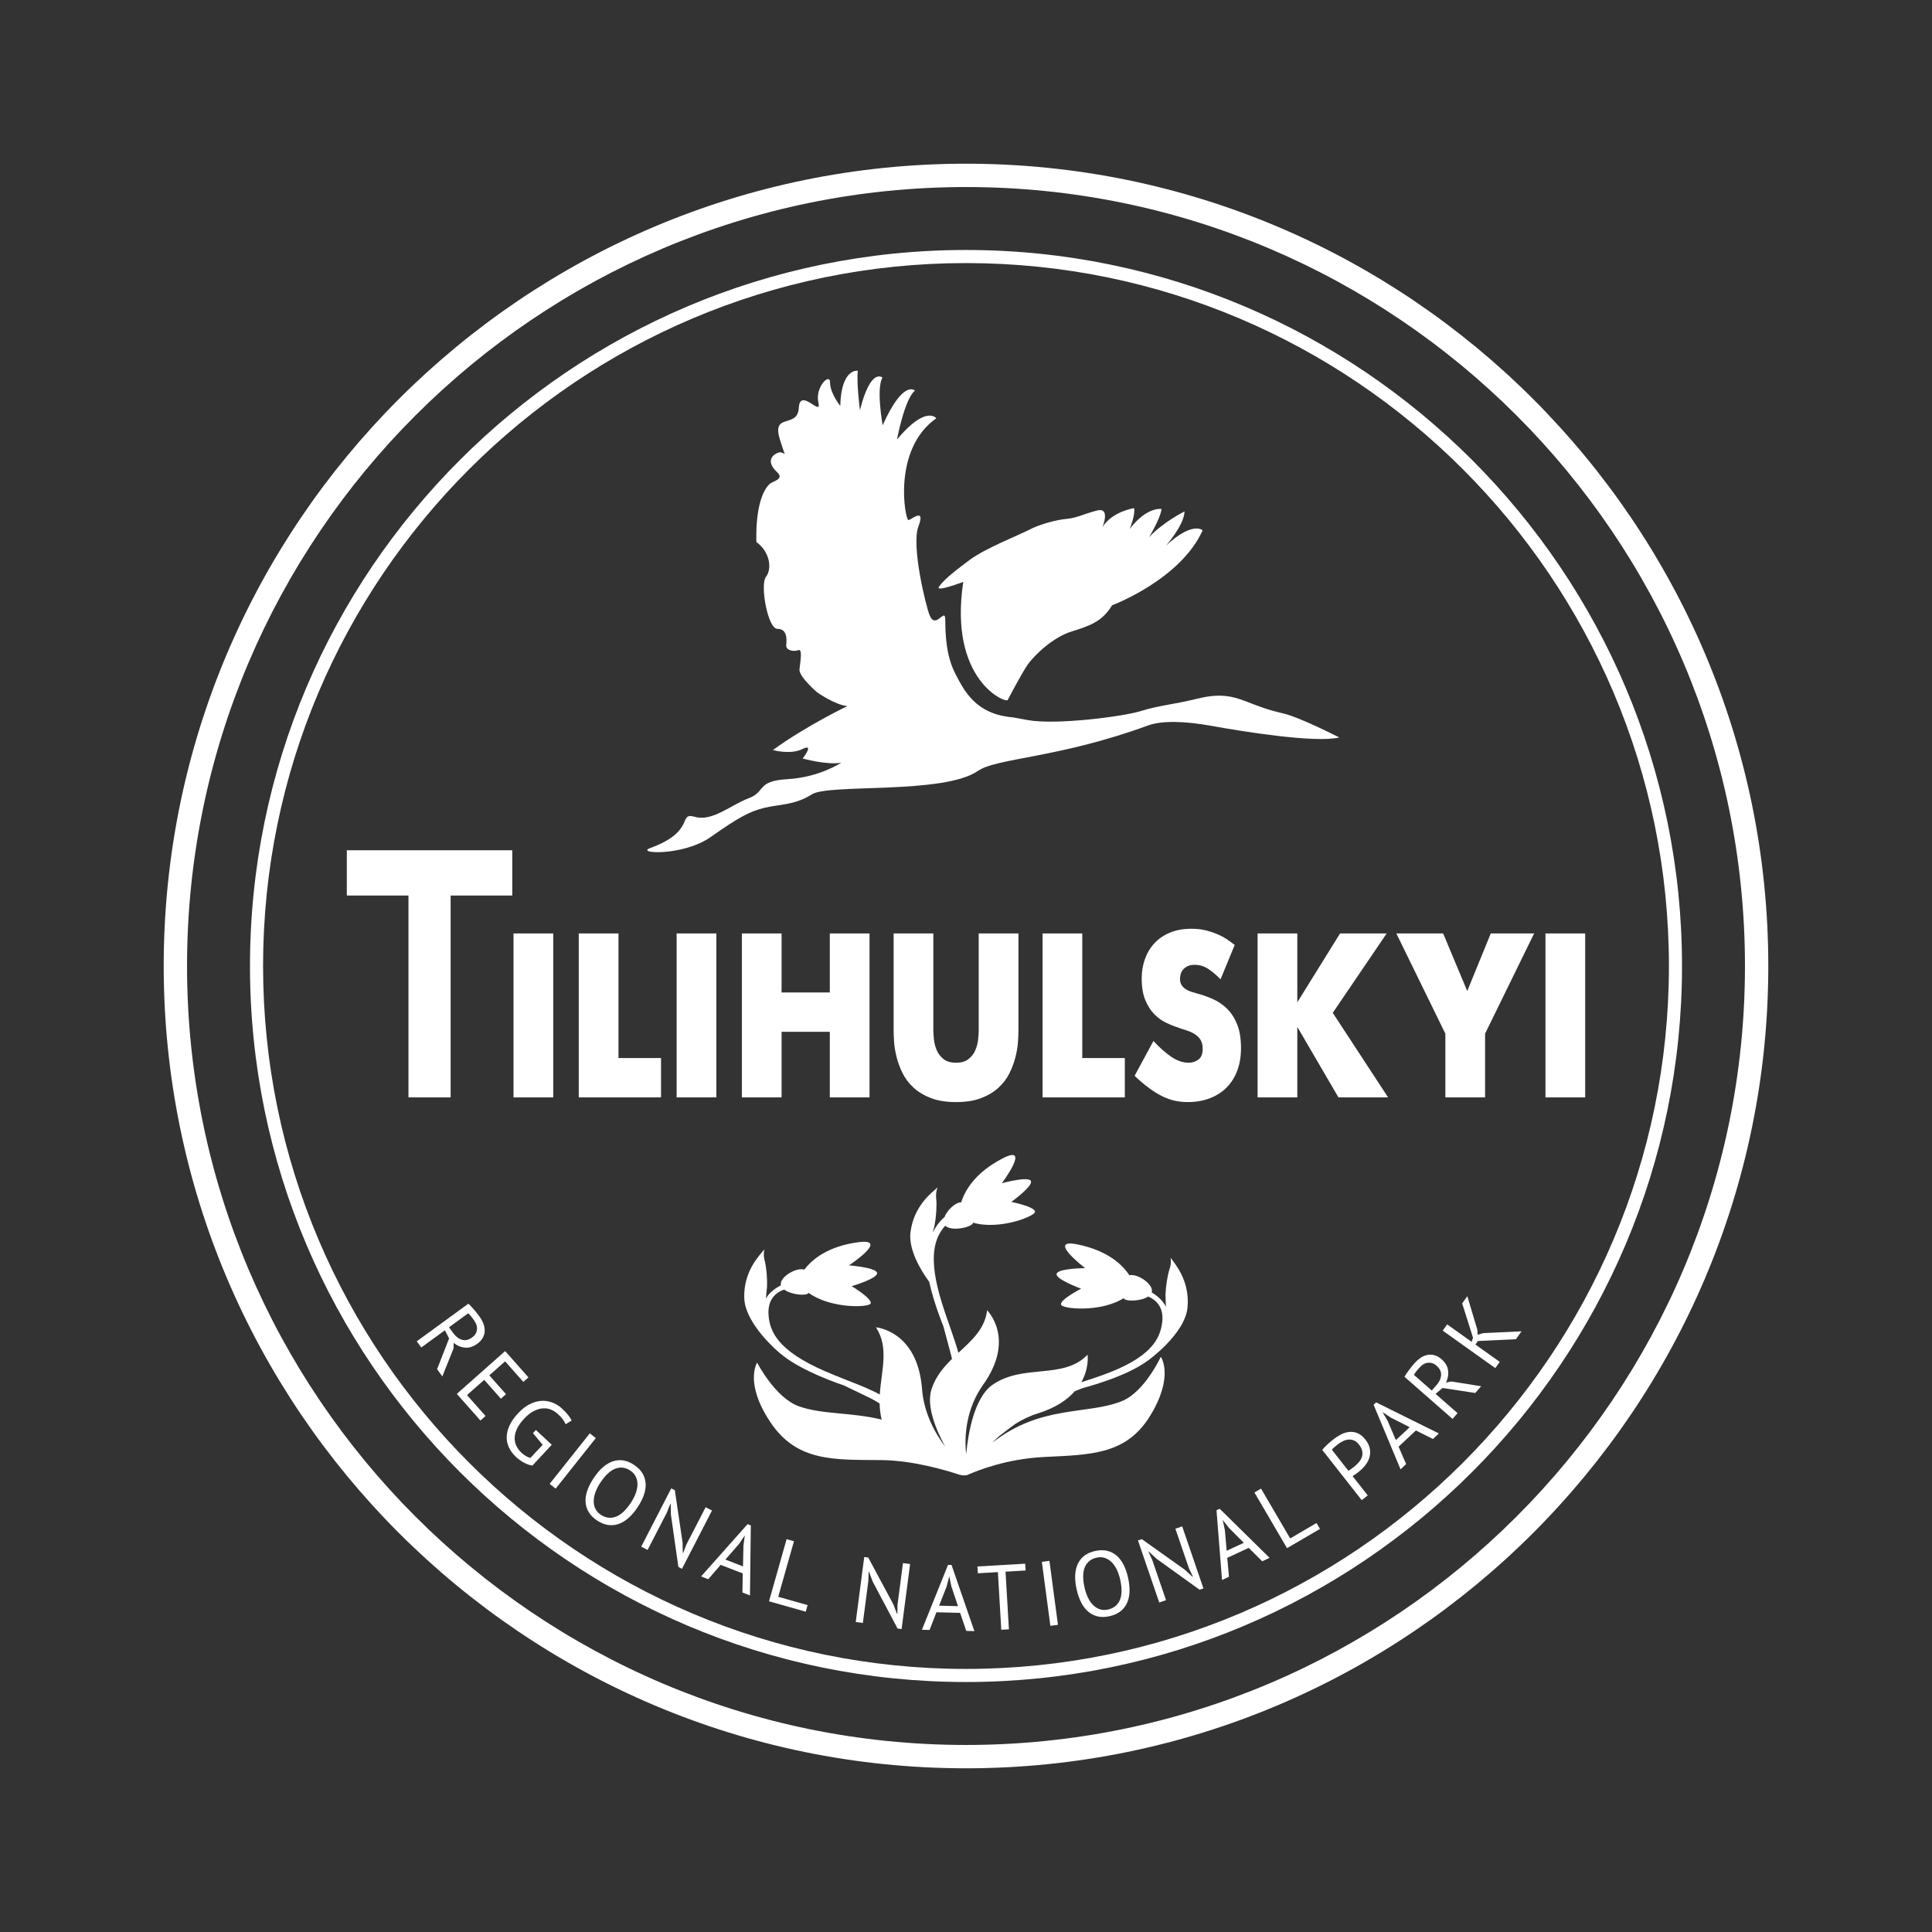 <?xml version="1.0" encoding="utf-8"?>
<!-- Generator: Adobe Illustrator 17.0.0, SVG Export Plug-In . SVG Version: 6.00 Build 0)  -->
<!DOCTYPE svg PUBLIC "-//W3C//DTD SVG 1.1//EN" "http://www.w3.org/Graphics/SVG/1.1/DTD/svg11.dtd">
<svg version="1.1" id="Layer_1" xmlns="http://www.w3.org/2000/svg" xmlns:xlink="http://www.w3.org/1999/xlink" x="0px" y="0px"
	 width="283.46px" height="283.46px" viewBox="0 0 283.46 283.46" enable-background="new 0 0 283.46 283.46" xml:space="preserve">
<rect x="0" y="0" width="283.46" height="283.46" fill="#333333" stroke="none"/>
<g>
	<path fill="#FFFFFF" d="M141.73,36.677c-57.926,0-105.053,47.127-105.053,105.053S83.804,246.782,141.73,246.782
		s105.052-47.126,105.052-105.052S199.656,36.677,141.73,36.677z M141.73,244.862c-56.868,0-103.132-46.265-103.132-103.132
		S84.862,38.598,141.73,38.598S244.862,84.862,244.862,141.73S198.598,244.862,141.73,244.862z"/>
	<path fill="#FFFFFF" d="M141.73,24.018c-64.907,0-117.712,52.806-117.712,117.712S76.823,259.442,141.73,259.442
		s117.712-52.806,117.712-117.712S206.637,24.018,141.73,24.018z M141.73,256.019c-63.019,0-114.288-51.27-114.288-114.289
		c0-63.019,51.27-114.288,114.288-114.288c63.019,0,114.289,51.27,114.289,114.288C256.019,204.749,204.749,256.019,141.73,256.019z
		"/>
	<path fill="#FFFFFF" d="M141.328,85.373c-2.176,14.427,6.25,17.84,6.52,17.328c0.949-1.797,2.243-4.189,2.895-5.129
		c1.101-1.59,3.852-4.091,6.422-4.903c2.571-0.812,4.494-1.383,6.001-3.862c0,0,10.024-3.743,13.283-11.002
		c0,0-1.404-1.392-5.36,2.222c0,0,2.646-2.978,2.706-4.99c0,0-3.113,1.531-5.217,3.79c0,0,1.693-2.769,1.84-4.15
		c0,0-2.133-0.383-4.658,2.918c0,0,0.843-2.083,0.635-3.037c0,0-3.152,0.44-4.642,2.765c0,0,1.248-2.972-0.829-2.417
		c-2.077,0.555-2.91,1.087-4.478,1.23c-1.568,0.143-3.968,0.819-5.448,1.592c-1.48,0.774-6.463,2.721-8.753,4.439
		c-1.781,1.336-3.664,2.748-4.466,3.893C137.14,86.972,141.328,85.373,141.328,85.373z"/>
	<path fill="#FFFFFF" d="M104.258,122.815c4.028-2.83,5.67-3.756,7.901-4.294c2.231-0.538,4.457-0.379,6.956-1.975
		c2.499-1.596,19.352,0.053,24.383-3.447c2.729-1.899,11.8-1.849,24.928-6.655c2.019-0.739,5.35-0.671,9.461,0.078
		c4.112,0.749,15.098,2.542,18.606,1.675c0,0-5.741-2.941-8.164-3.51s-3.465-0.991-5.702-1.85c-2.237-0.86-4.079-1.056-7.11-0.293
		s-5.536,0.962-8.107,1.774s-12.486,2.083-16.598,1.334c-0.939-0.171-1.662-0.303-2.221-0.405c-5.441-0.446-7.125-3.903-8.408-6.363
		c-1.374-2.634-1.489-5.84-1.489-7.901s-1.374,1.489-2.29-0.687c-0.544-1.293-2.734-10.225-1.655-13.06
		c1.079-2.834-0.976-1.036-1.453-0.931c-0.477,0.104-2.466-10.354,4.077-14.934c0,0-1.492-2.022-5.765,3.111
		c0,0,1.099-5.937,2.628-7.171c0,0-1.678-1.731-4.734,5.084c0,0-0.978-5.383-0.031-6.989c0,0-1.695-1.578-3.303,4.771
		c0,0-0.512-3.936-0.315-5.778c0,0-2.44-0.416-2.569,5.159c0,0-1.508-1.869-1.498-3.42c0.01-1.551-2.247,0.692-1.709,2.922
		c0.538,2.231-2.703-2.307-2.878,0.78c-0.174,3.086-3.952,0.665-2.81,4.513c1.142,3.848,0.927,1.496-0.383,2.133
		c-1.31,0.636-1.118,1.744,0.012,2.796c1.13,1.052-0.663,1.299-1.118,1.744c-2.26,2.211-1.917,8.509-1.917,8.509
		c2.018,1.457,2.295,3.951,1.397,5.097c-0.898,1.146,0.272,7.636,1.67,7.63s1.404,1.392,1.306,2.313
		c-0.098,0.921,1.13,1.052,1.776,0.81c0.647-0.241,0.28,1.738,0.166,2.812c-0.115,1.074,2.589,3.381,2.589,3.381
		s2.599,1.83,4.441,2.026c0,0-5.886,2.787-10.933,6.44c0,0,2.56,0.739,4.363-0.155c1.803-0.894,0.006,1.398,0.006,1.398
		s3.619,1.007,5.679,0.606c0,0-3.178,2.145-7.865,2.421c-4.687,0.276-3.146,1.838-5.733,2.804c-2.587,0.966-5.338,3.467-7.898,2.728
		c-2.56-0.739,0.23,2.103-6.543,4.58C93.137,125.253,100.23,125.645,104.258,122.815z"/>
	<path fill="#FFFFFF" d="M170.31,199.065c0,0-2.364,5.159-5.715,6.508c-5.089,2.049-11.851,0.494-18.995,6.095
		c0.292-0.306,0.6-0.61,0.929-0.909c0.802-0.624,1.632-1.255,2.454-1.858c0.991-0.617,2.077-1.151,3.27-1.522
		c2.656-0.827,4.35-2.02,5.439-3.257c1.105-0.446,1.112-0.449,1.112-0.449s6.446-1.636,9.617-4.066l-0.007,0.02
		c0,0,5.468-3.893,5.819-7.829c0.35-3.936-1.854-6.364-2.482-7.267c0,0,0.165,0.743-0.155,1.668s-0.567,2.673-0.596,3.747
		c-0.009,0.318,0.047,0.958,0.056,1.77c-0.384-0.765-1.05-1.482-2.085-2.096c0.012-0.037,0.03-0.071,0.036-0.109
		c0.188-1.139-2.164-2.708-3.301-2.399c-1.006-1.532-3.144-3.621-7.595-4.53c-4.712-0.962,1.101,3.474,1.101,3.474
		s-4.004,0.032-4.188,0.838s3.598,2.178,3.598,2.178s-3.12,1.598-2.954,2.341c0.139,0.623,5.758,1.21,9.195-0.948
		c0.011,0.018,0.019,0.045,0.031,0.061c0.34,0.461,2.529,0.384,3.571-0.303c0.912,0.38,2.387,1.385,2.042,3.864
		c-0.332,2.388-1.636,5.14-8.866,7.71c-1.098,0.39-2.082,0.71-2.995,1.001c1.205-2.13,0.921-4.043,0.921-4.043
		c-3.535,3.71-9.369,1.282-13.906,4.393c-2.734,1.874-3.62,7.167-3.907,10.21c-0.287-2.521-0.064-6.604,2.489-10.189
		c4.833-6.787,0.58-10.931,0.58-10.931c-0.304,2.727-2.25,4.42-4.212,6.245c-0.598-2.222-1.461-4.271-2.41-7.297
		c-2.139-6.821-1.057-9.627,0.481-11.355c0.881,0.878,3.827,0.256,4.064-0.379c0.007-0.019,0.007-0.047,0.013-0.067
		c3.896,1.136,9.141-0.964,9.104-1.601c-0.044-0.76-3.482-1.444-3.482-1.444s3.262-2.354,2.866-3.078
		c-0.396-0.725-4.257,0.339-4.257,0.339s4.38-5.855,0.11-3.642c-4.032,2.09-5.518,4.683-6.068,6.431
		c-0.862,0.009-2.074,1.164-2.47,2.195c-0.741,0.621-1.308,1.44-1.724,2.254c0.136-0.529,0.258-0.944,0.303-1.182
		c0.201-1.055,0.334-2.815,0.219-3.788c-0.115-0.972,0.205-1.663,0.205-1.663c-0.806,0.748-3.478,2.649-3.977,6.569
		c-0.323,2.535,1.447,5.504,2.74,7.289c0.733,3.294,2.082,6.517,2.082,6.517s0,0,1.148,4.285c0.042,0.158,0.081,0.331,0.118,0.511
		c-1.247,1.228-2.393,2.587-2.992,4.398c-0.812,2.457,0.604,5.923,2.003,8.491c-1.591-2.11-3.147-5.052-3.406-8.465
		c-0.652-8.582-6.766-9.059-6.766-9.059c1.959,2.966,0.794,6.348,0.568,9.851c-2.373-1.265-4.66-1.955-7.988-3.393
		c-7.044-3.043-8.163-5.876-8.336-8.281c-0.18-2.497,1.358-3.402,2.294-3.721c0.994,0.754,3.174,0.976,3.544,0.539
		c0.013-0.015,0.022-0.041,0.035-0.059c3.287,2.38,8.932,2.167,9.112,1.554c0.214-0.73-2.793-2.531-2.793-2.531
		s3.864-1.119,3.734-1.935c-0.129-0.816-4.123-1.113-4.123-1.113s6.094-4.041,1.328-3.393c-4.502,0.612-6.773,2.555-7.879,4.017
		c-1.114-0.384-3.564,1.026-3.452,2.175c0.004,0.042,0.021,0.08,0.031,0.121c-1.069,0.543-1.789,1.209-2.222,1.945
		c0.063-0.81,0.161-1.445,0.173-1.763c0.042-1.073-0.088-2.834-0.346-3.778c-0.258-0.944-0.044-1.675-0.044-1.675
		c-0.686,0.859-3.046,3.137-2.957,7.087c0.089,3.95,5.288,8.197,5.288,8.197l-0.006-0.02c3.003,2.634,9.327,4.693,9.327,4.693
		s0,0,3.995,1.929c0.373,0.18,0.805,0.441,1.261,0.736c0.017,0.782,0.098,1.567,0.302,2.353c-4.552-1.099-8.678-0.719-12.14-1.945
		c-3.488-1.235-6.134-6.412-6.134-6.412s-1.931,2.959,1.961,8.766c3.892,5.807,9.333,5.477,16.259,5.535
		c4.669,0.039,9.578,1.525,11.357,2.116c0.443,0.147,1.009,0.186,1.327,0.043c1.394-0.625,5.655-2.332,11.152-2.613
		c6.751-0.345,12.071-0.249,15.624-6.073S170.31,199.065,170.31,199.065z"/>
	<polygon fill="#FFFFFF" points="66.116,161.006 66.116,131.391 75.159,131.391 75.159,124.75 50.885,124.75 50.885,131.391 
		59.929,131.391 59.929,161.006 	"/>
	<rect x="75.342" y="136.954" fill="#FFFFFF" width="5.827" height="24.053"/>
	<polygon fill="#FFFFFF" points="96.985,155.234 90.742,155.234 90.742,136.954 84.915,136.954 84.915,161.006 96.985,161.006 	"/>
	<rect x="99.273" y="136.954" fill="#FFFFFF" width="5.827" height="24.053"/>
	<polygon fill="#FFFFFF" points="127.575,161.006 127.575,136.954 121.748,136.954 121.748,145.613 114.673,145.613 
		114.673,136.954 108.846,136.954 108.846,161.006 114.673,161.006 114.673,151.385 121.748,151.385 121.748,161.006 	"/>
	<path fill="#FFFFFF" d="M131.112,136.954v14.329c0,0.435,0.025,0.991,0.074,1.667c0.049,0.676,0.173,1.403,0.372,2.182
		c0.198,0.779,0.491,1.558,0.877,2.337c0.386,0.779,0.922,1.484,1.605,2.113c0.684,0.63,1.531,1.14,2.542,1.529
		c1.011,0.389,2.239,0.584,3.686,0.584c1.446,0,2.676-0.195,3.686-0.584c1.011-0.389,1.858-0.899,2.542-1.529
		c0.684-0.63,1.219-1.334,1.605-2.113c0.386-0.778,0.679-1.557,0.877-2.337c0.198-0.778,0.322-1.506,0.371-2.182
		c0.049-0.675,0.074-1.231,0.074-1.667v-14.329h-5.827v14.191c0,0.367-0.03,0.825-0.089,1.374c-0.059,0.55-0.198,1.077-0.416,1.581
		c-0.218,0.504-0.55,0.934-0.996,1.289c-0.446,0.355-1.055,0.532-1.828,0.532c-0.773,0-1.382-0.177-1.828-0.532
		c-0.446-0.355-0.778-0.785-0.996-1.289c-0.218-0.504-0.357-1.031-0.416-1.581c-0.059-0.55-0.089-1.008-0.089-1.374v-14.191H131.112
		z"/>
	<polygon fill="#FFFFFF" points="152.963,136.954 152.963,161.006 165.033,161.006 165.033,155.234 158.79,155.234 158.79,136.954 	
		"/>
	<path fill="#FFFFFF" d="M181.543,157.038c0.357-0.973,0.535-2.056,0.535-3.247c0-1.42-0.193-2.6-0.58-3.539
		c-0.386-0.939-0.892-1.706-1.516-2.302c-0.624-0.595-1.318-1.059-2.081-1.392c-0.763-0.332-1.531-0.601-2.304-0.808
		c-0.258-0.069-0.531-0.149-0.818-0.241c-0.287-0.091-0.555-0.217-0.803-0.378c-0.248-0.16-0.451-0.361-0.609-0.601
		c-0.159-0.241-0.238-0.544-0.238-0.911c0-0.206,0.03-0.429,0.089-0.67c0.059-0.24,0.173-0.464,0.342-0.67
		c0.168-0.206,0.391-0.378,0.669-0.516c0.277-0.137,0.634-0.206,1.07-0.206c0.753,0,1.446,0.224,2.081,0.67
		c0.634,0.447,1.199,0.934,1.695,1.46l2.081-5.051c-0.218-0.16-0.516-0.378-0.892-0.653c-0.377-0.275-0.832-0.538-1.368-0.79
		c-0.535-0.252-1.144-0.469-1.828-0.653c-0.684-0.183-1.432-0.275-2.245-0.275c-1.229,0-2.299,0.195-3.211,0.584
		c-0.912,0.39-1.67,0.917-2.274,1.581c-0.605,0.665-1.061,1.438-1.368,2.319c-0.308,0.882-0.461,1.804-0.461,2.766
		c0,1.306,0.178,2.383,0.535,3.23c0.357,0.848,0.798,1.535,1.323,2.062c0.525,0.527,1.07,0.928,1.635,1.203
		c0.565,0.275,1.055,0.481,1.471,0.619c0.555,0.206,1.075,0.384,1.561,0.532c0.485,0.149,0.907,0.338,1.264,0.567
		c0.357,0.229,0.639,0.51,0.847,0.842c0.208,0.332,0.312,0.773,0.312,1.323c0,0.733-0.208,1.254-0.624,1.563
		c-0.416,0.309-0.892,0.464-1.427,0.464c-0.872,0-1.744-0.303-2.616-0.911c-0.872-0.607-1.724-1.368-2.557-2.285l-2.765,5.12
		c0.753,0.71,1.457,1.306,2.111,1.787c0.654,0.481,1.288,0.876,1.903,1.185c0.614,0.309,1.229,0.533,1.843,0.67
		c0.614,0.137,1.258,0.206,1.932,0.206c1.209,0,2.299-0.189,3.27-0.567c0.971-0.378,1.794-0.911,2.467-1.598
		C180.67,158.842,181.186,158.012,181.543,157.038z"/>
	<polygon fill="#FFFFFF" points="190.339,136.954 184.512,136.954 184.512,161.006 190.339,161.006 190.339,150.664 
		196.374,161.006 203.657,161.006 195.541,148.602 203.449,136.954 196.612,136.954 190.339,147.056 	"/>
	<polygon fill="#FFFFFF" points="215.273,145.406 211.735,136.954 204.868,136.954 212.062,151.66 212.062,161.006 217.889,161.006 
		217.889,151.66 225.083,136.954 218.722,136.954 	"/>
	<rect x="226.748" y="136.954" fill="#FFFFFF" width="5.827" height="24.053"/>
	<path fill="#FFFFFF" d="M70.03,197.152c0.386-0.281,0.664-0.59,0.832-0.925c0.169-0.335,0.254-0.679,0.254-1.03
		c0.001-0.352-0.073-0.706-0.221-1.062s-0.344-0.702-0.588-1.036c-0.218-0.3-0.473-0.618-0.765-0.958s-0.565-0.63-0.818-0.869
		l-7.577,5.523l0.662,0.907l3.466-2.526l0.617,1.191l-1.764,4.518l0.772,1.061l1.643-4.111l0.021-0.819
		c0.49,0.413,1.042,0.648,1.652,0.704C68.828,197.777,69.432,197.588,70.03,197.152z M67.779,196.567
		c-0.487-0.147-0.914-0.473-1.281-0.976l-0.622-0.853l2.822-2.058c0.051,0.041,0.111,0.101,0.18,0.179
		c0.068,0.079,0.141,0.163,0.217,0.252s0.152,0.186,0.227,0.287c0.074,0.103,0.146,0.2,0.215,0.296
		c0.352,0.48,0.497,0.949,0.438,1.404c-0.059,0.456-0.284,0.827-0.678,1.114C68.771,196.597,68.265,196.715,67.779,196.567z"/>
	<polygon fill="#FFFFFF" points="74.109,199.733 76.782,202.751 77.532,202.088 74.114,198.229 67.024,204.507 70.486,208.418 
		71.236,207.754 68.517,204.684 71.04,202.45 73.489,205.216 74.239,204.552 71.79,201.788 	"/>
	<path fill="#FFFFFF" d="M78.627,209.806l-0.433,0.465l1.43,1.701l-1.798,1.931c-0.45-0.11-0.886-0.362-1.307-0.754
		c-0.336-0.313-0.592-0.658-0.767-1.037c-0.177-0.379-0.255-0.78-0.238-1.201c0.018-0.421,0.137-0.862,0.356-1.323
		s0.558-0.935,1.013-1.424c0.498-0.534,0.985-0.919,1.462-1.153s0.928-0.361,1.355-0.383c0.426-0.022,0.821,0.047,1.184,0.206
		c0.363,0.159,0.684,0.368,0.961,0.626c0.588,0.547,0.966,1.047,1.136,1.501l0.891-0.539c-0.111-0.238-0.275-0.5-0.492-0.781
		c-0.218-0.283-0.524-0.608-0.921-0.978c-0.37-0.344-0.802-0.622-1.294-0.835c-0.492-0.212-1.021-0.313-1.585-0.302
		c-0.564,0.01-1.151,0.157-1.761,0.441c-0.608,0.283-1.211,0.745-1.808,1.386c-0.571,0.614-0.992,1.218-1.261,1.812
		c-0.27,0.594-0.405,1.163-0.408,1.709c-0.003,0.545,0.114,1.062,0.353,1.548c0.237,0.485,0.577,0.935,1.02,1.347
		c0.172,0.16,0.358,0.313,0.562,0.459c0.203,0.146,0.411,0.274,0.622,0.385s0.422,0.201,0.633,0.273
		c0.209,0.072,0.404,0.118,0.584,0.137l2.839-3.049L78.627,209.806z"/>
	
		<rect x="79.277" y="213.851" transform="matrix(0.622 -0.783 0.783 0.622 -136.113 146.771)" fill="#FFFFFF" width="9.472" height="1.124"/>
	<path fill="#FFFFFF" d="M94.728,217.676c-0.028-0.534-0.181-1.034-0.456-1.499c-0.275-0.466-0.69-0.883-1.246-1.254
		c-1.028-0.686-2.055-0.861-3.077-0.529c-1.023,0.331-1.973,1.154-2.848,2.468c-0.41,0.616-0.718,1.216-0.922,1.801
		c-0.206,0.584-0.294,1.144-0.265,1.677c0.028,0.534,0.179,1.033,0.451,1.495c0.271,0.462,0.681,0.876,1.229,1.242
		c1.035,0.689,2.067,0.87,3.094,0.541c1.026-0.33,1.978-1.15,2.853-2.464c0.41-0.616,0.718-1.216,0.923-1.8
		C94.669,218.769,94.757,218.21,94.728,217.676z M93.243,219.173c-0.176,0.452-0.406,0.893-0.691,1.32
		c-0.735,1.104-1.479,1.786-2.229,2.05c-0.75,0.265-1.475,0.164-2.173-0.301c-0.383-0.255-0.656-0.564-0.82-0.928
		s-0.237-0.754-0.22-1.171c0.018-0.416,0.113-0.849,0.287-1.297c0.173-0.447,0.405-0.89,0.695-1.325
		c0.735-1.103,1.476-1.788,2.223-2.055c0.746-0.267,1.465-0.17,2.155,0.29c0.391,0.26,0.668,0.572,0.832,0.937
		c0.164,0.363,0.239,0.755,0.226,1.174C93.514,218.287,93.419,218.723,93.243,219.173z"/>
	<polygon fill="#FFFFFF" points="103.527,221.138 100.701,226.621 100.239,227.845 100.178,227.814 100.148,226.337 99.012,218.644 
		98.483,218.372 94.078,226.924 95.016,227.407 97.853,221.897 98.359,220.621 98.407,220.646 98.431,222.194 99.531,229.899 
		100.059,230.173 104.465,221.62 	"/>
	<path fill="#FFFFFF" d="M102.859,231.295l1.048,0.405l1.827-2.105l3.239,1.256l-0.046,2.798l1.109,0.431l0.123-10.271l-0.479-0.187
		L102.859,231.295z M109.075,226.754l-0.063,3.066l-2.586-1.003l1.999-2.287l0.843-1.24l0.012,0.005L109.075,226.754z"/>
	<polygon fill="#FFFFFF" points="116.488,226.131 115.407,225.825 112.828,234.939 118.217,236.465 118.49,235.501 114.181,234.281 
			"/>
	<polygon fill="#FFFFFF" points="131.681,235.454 131.661,236.761 131.593,236.753 131.064,235.373 127.388,228.521 
		126.798,228.442 125.551,237.982 126.598,238.119 127.401,231.975 127.444,230.602 127.499,230.609 128.045,232.059 
		131.69,238.935 132.281,239.012 133.528,229.473 132.481,229.336 	"/>
	<path fill="#FFFFFF" d="M139.094,229.594l-3.831,9.524l1.122,0.029l1.01-2.6l3.473,0.09l0.901,2.648l1.19,0.031l-3.351-9.71
		L139.094,229.594z M137.784,235.583l1.11-2.827l0.373-1.453l0.014,0.001l0.3,1.442l0.976,2.908L137.784,235.583z"/>
	<polygon fill="#FFFFFF" points="150.416,229.421 143.406,229.831 143.465,230.831 146.409,230.658 146.905,239.114 
		148.026,239.049 147.53,230.593 150.475,230.42 	"/>
	
		<rect x="149.33" y="233.133" transform="matrix(-0.132 -0.991 0.991 -0.132 -57.214 417.298)" fill="#FFFFFF" width="9.472" height="1.122"/>
	<path fill="#FFFFFF" d="M164.86,229.596c-0.279-0.553-0.622-1.004-1.026-1.354c-0.405-0.35-0.869-0.586-1.396-0.711
		c-0.525-0.124-1.114-0.114-1.766,0.029c-1.208,0.266-2.047,0.883-2.517,1.85c-0.471,0.967-0.536,2.222-0.196,3.764
		c0.159,0.722,0.378,1.359,0.656,1.913c0.279,0.553,0.621,1.003,1.026,1.353s0.868,0.588,1.39,0.712
		c0.521,0.126,1.104,0.117,1.747-0.023c1.215-0.268,2.06-0.886,2.535-1.854c0.475-0.968,0.542-2.224,0.203-3.765
		C165.357,230.786,165.138,230.148,164.86,229.596z M164.286,234.793c-0.33,0.725-0.903,1.177-1.724,1.356
		c-0.449,0.099-0.861,0.082-1.237-0.053c-0.376-0.134-0.708-0.353-0.996-0.653c-0.288-0.302-0.533-0.67-0.735-1.105
		s-0.359-0.909-0.473-1.421c-0.285-1.295-0.265-2.304,0.062-3.026s0.894-1.174,1.703-1.353c0.458-0.101,0.876-0.084,1.252,0.05
		c0.376,0.135,0.71,0.352,1.003,0.652c0.291,0.301,0.539,0.671,0.742,1.111c0.202,0.44,0.36,0.911,0.471,1.413
		C164.639,233.061,164.616,234.069,164.286,234.793z"/>
	<polygon fill="#FFFFFF" points="172.451,224.29 174.45,230.128 175.012,231.309 174.948,231.331 173.861,230.329 167.525,225.82 
		166.963,226.014 170.08,235.114 171.078,234.772 169.07,228.91 168.499,227.66 168.55,227.644 169.685,228.699 176.003,233.243 
		176.566,233.05 173.449,223.948 	"/>
	<path fill="#FFFFFF" d="M178.484,221.58l0.809,10.235l1.019-0.474l-0.253-2.777l3.147-1.466l1.986,1.971l1.08-0.503l-7.321-7.203
		L178.484,221.58z M179.413,223.029l0.91,1.158l2.168,2.17l-2.515,1.171l-0.265-3.026l-0.312-1.467L179.413,223.029z"/>
	<polygon fill="#FFFFFF" points="189.294,225.716 185.017,218.406 184.047,218.973 188.83,227.146 193.665,224.317 193.159,223.453 
			"/>
	<path fill="#FFFFFF" d="M200.318,211.201c-0.362-0.462-0.747-0.773-1.155-0.935s-0.816-0.218-1.228-0.171
		c-0.41,0.047-0.809,0.171-1.196,0.372c-0.387,0.2-0.744,0.429-1.069,0.686c-0.306,0.239-0.605,0.492-0.901,0.759
		c-0.295,0.267-0.553,0.537-0.772,0.813l5.792,7.374l0.884-0.694l-2.223-2.83c0.04-0.021,0.106-0.062,0.196-0.121
		c0.092-0.06,0.183-0.123,0.274-0.189c0.091-0.065,0.177-0.13,0.26-0.194c0.081-0.064,0.14-0.11,0.175-0.138
		c0.368-0.29,0.693-0.614,0.975-0.973c0.28-0.357,0.479-0.74,0.596-1.146c0.116-0.407,0.134-0.831,0.051-1.271
		C200.895,212.102,200.675,211.654,200.318,211.201z M199.805,213.789c-0.097,0.271-0.246,0.523-0.447,0.756
		c-0.201,0.233-0.423,0.444-0.663,0.634c-0.036,0.027-0.094,0.071-0.171,0.133c-0.078,0.062-0.161,0.124-0.249,0.188
		s-0.173,0.124-0.253,0.181c-0.081,0.059-0.145,0.095-0.191,0.107l-2.424-3.086c0.077-0.105,0.198-0.229,0.363-0.37
		c0.164-0.141,0.339-0.284,0.522-0.429c0.228-0.179,0.474-0.331,0.74-0.46s0.535-0.206,0.809-0.23
		c0.272-0.025,0.54,0.017,0.804,0.125c0.263,0.108,0.509,0.309,0.737,0.599c0.267,0.342,0.43,0.668,0.484,0.979
		C199.922,213.227,199.901,213.518,199.805,213.789z"/>
	<path fill="#FFFFFF" d="M201.531,206.104l3.956,9.474l0.82-0.768l-1.106-2.56l2.536-2.374l2.502,1.254l0.869-0.814l-9.201-4.563
		L201.531,206.104z M202.864,207.192l1.226,0.816l2.735,1.387l-2.024,1.896l-1.194-2.794l-0.753-1.296L202.864,207.192z"/>
	<path fill="#FFFFFF" d="M212.138,202.845c0.295-0.568,0.403-1.157,0.325-1.767c-0.077-0.607-0.396-1.155-0.951-1.643
		c-0.359-0.316-0.721-0.519-1.085-0.61c-0.364-0.091-0.718-0.098-1.061-0.021c-0.344,0.077-0.673,0.227-0.987,0.447
		c-0.315,0.224-0.609,0.49-0.883,0.802c-0.243,0.278-0.499,0.597-0.767,0.955c-0.268,0.359-0.489,0.689-0.668,0.988l7.049,6.184
		l0.74-0.845l-3.225-2.828l1.027-0.863l4.794,0.732l0.866-0.987l-4.371-0.701L212.138,202.845z M210.763,203.223l-0.696,0.794
		l-2.624-2.303c0.027-0.059,0.073-0.131,0.135-0.215s0.127-0.173,0.198-0.267c0.07-0.095,0.146-0.189,0.23-0.283
		c0.083-0.095,0.163-0.186,0.24-0.274c0.394-0.447,0.818-0.692,1.275-0.735c0.458-0.043,0.869,0.097,1.235,0.418
		c0.488,0.429,0.715,0.895,0.678,1.402C211.397,202.267,211.174,202.755,210.763,203.223z"/>
	<polygon fill="#FFFFFF" points="216.794,195.836 216.759,195.115 215.282,190.172 214.528,191.229 216.119,196.27 215.919,196.875 
		212.328,194.313 211.676,195.229 219.387,200.729 220.039,199.813 216.47,197.269 216.84,196.75 222.411,196.487 223.236,195.33 
		217.634,195.589 	"/>
</g>
</svg>
